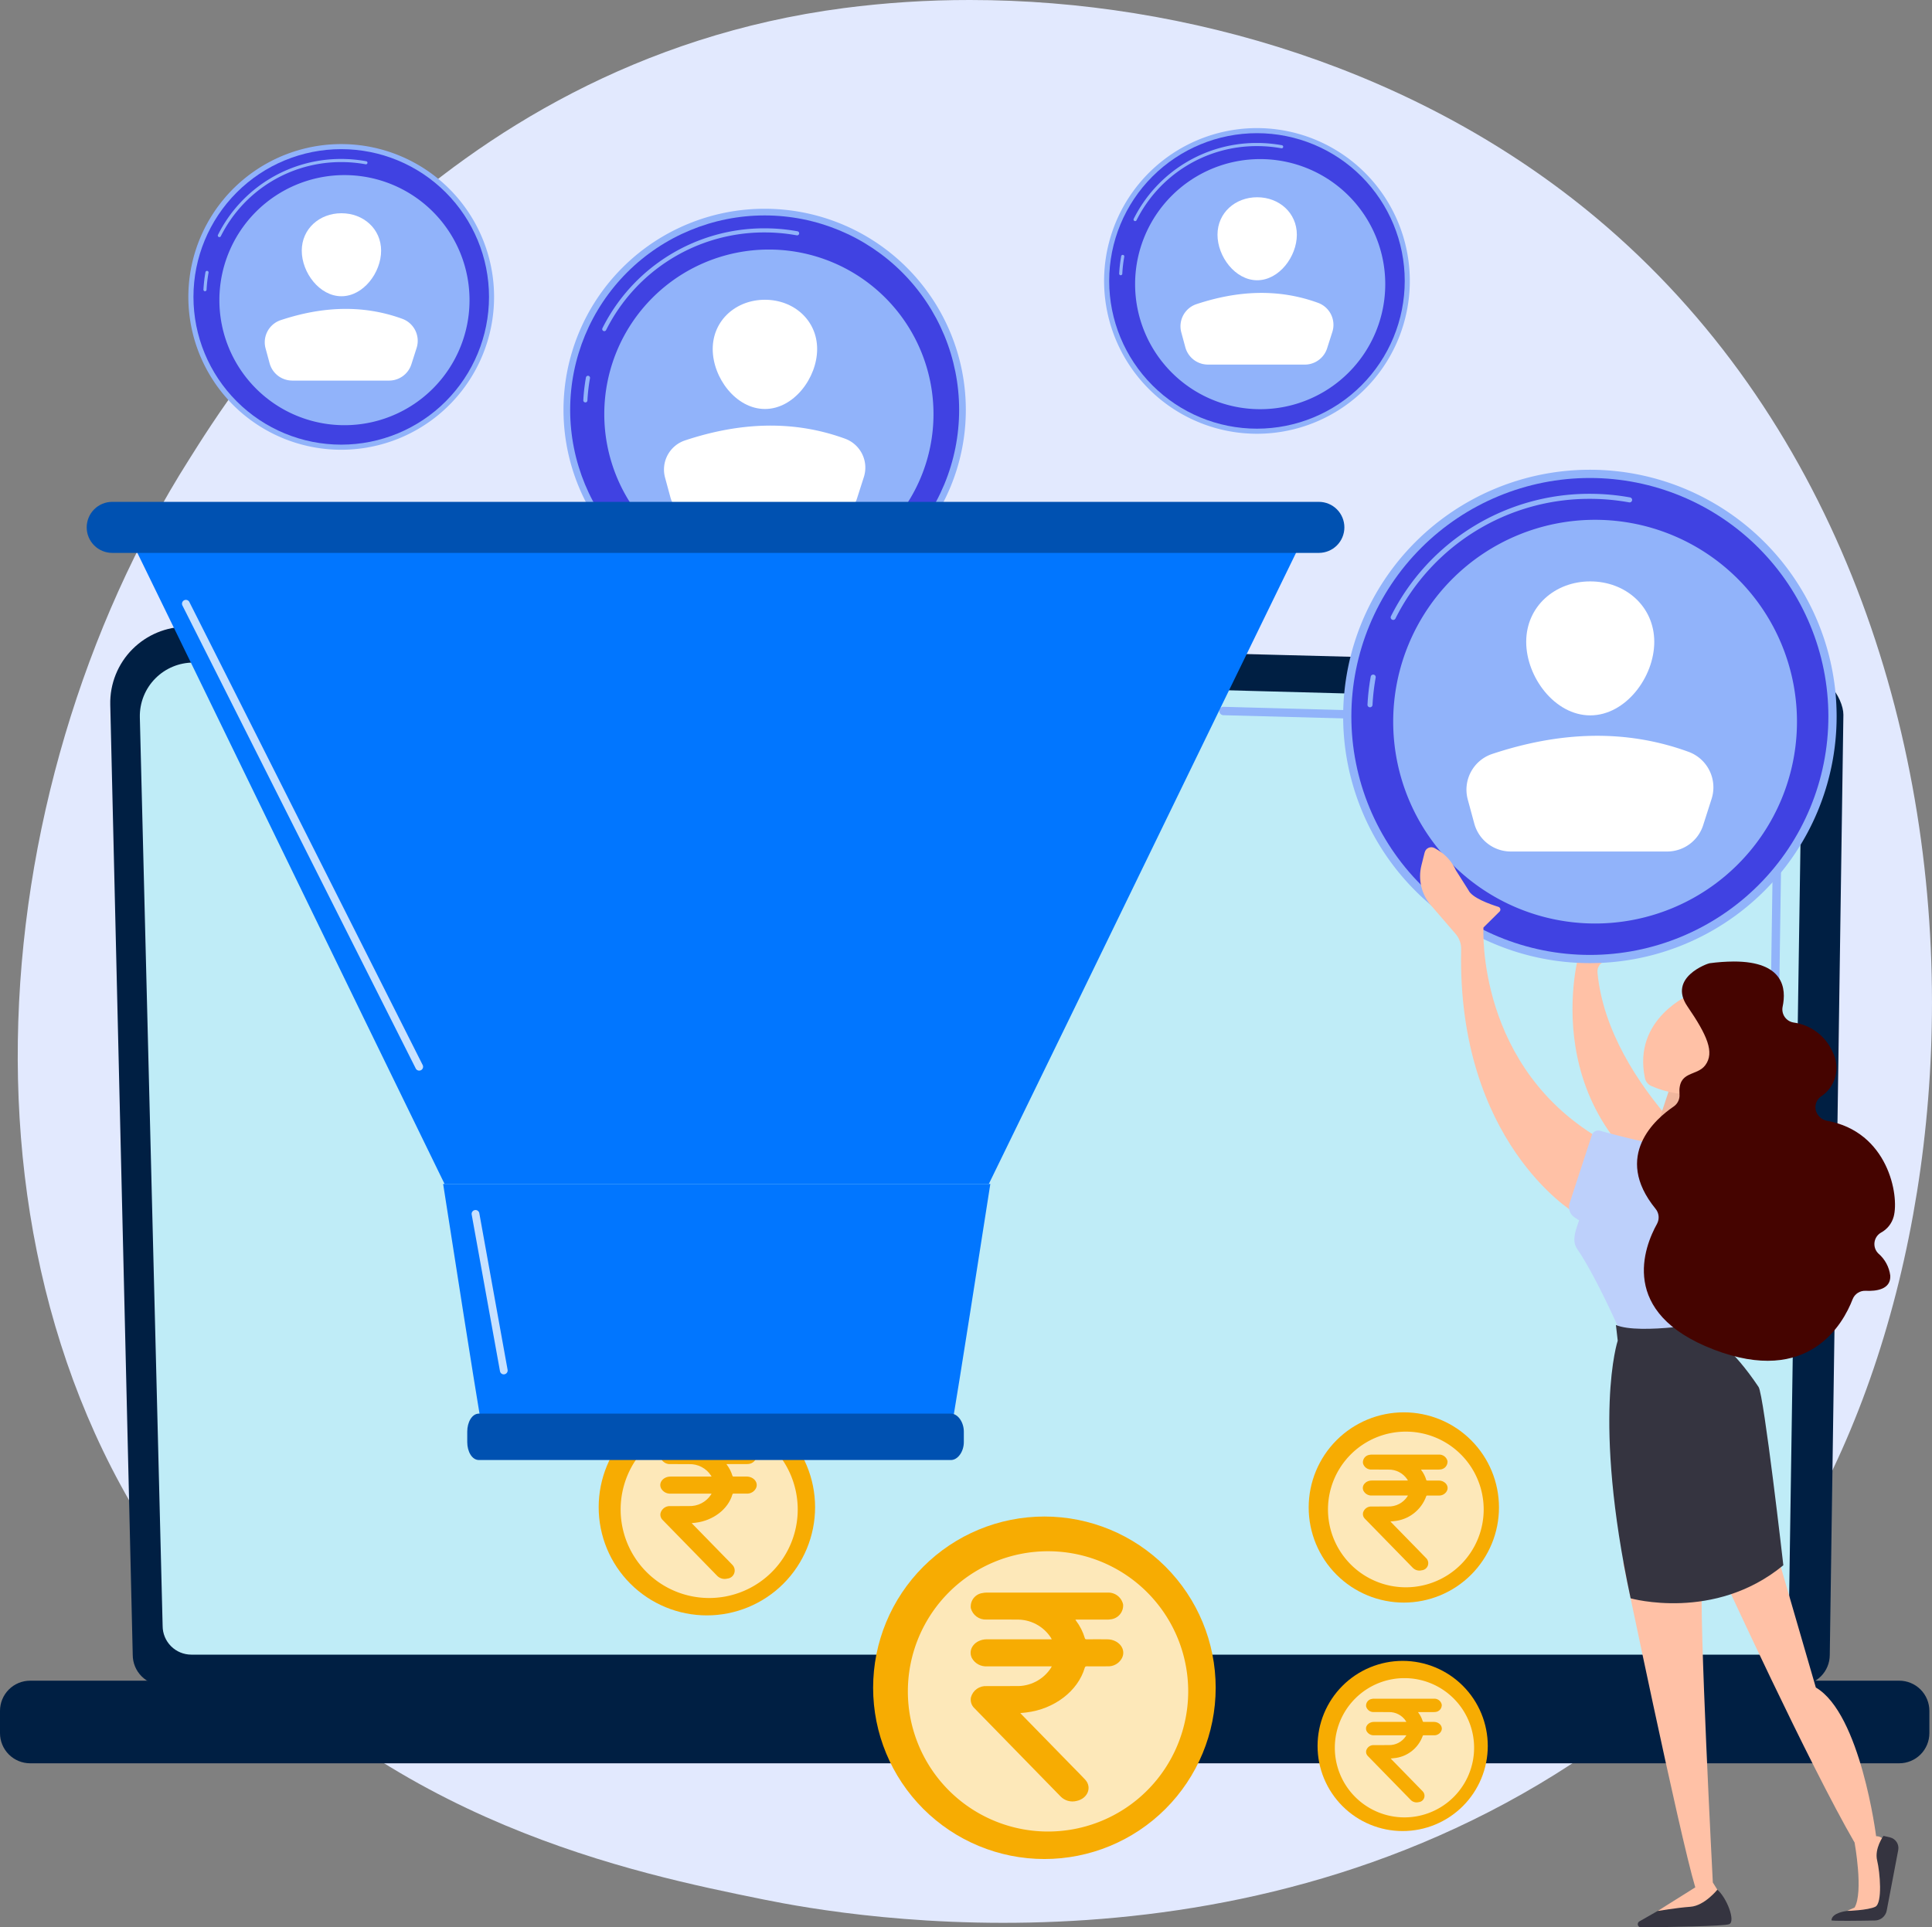 <svg id="Group_957" data-name="Group 957" xmlns="http://www.w3.org/2000/svg" xmlns:xlink="http://www.w3.org/1999/xlink" width="362.08" height="361.278" viewBox="0 0 362.08 361.278">
  <rect x="0" y="0" width="362.08" height="361.278" fill="#808080" stroke="none"/>
  <defs>
    <linearGradient id="linear-gradient" x1="-5.717" y1="1.725" x2="-5.713" y2="1.725" gradientUnits="objectBoundingBox">
      <stop offset="0" stop-color="#fff"/>
      <stop offset="1" stop-color="#ff928e"/>
    </linearGradient>
    <clipPath id="clip-path">
      <rect id="Rectangle_581" data-name="Rectangle 581" width="362.08" height="361.278" fill="none"/>
    </clipPath>
    <clipPath id="clip-path-2">
      <path id="Path_588" data-name="Path 588" d="M204.147,0A182.294,182.294,0,0,0,180.6,1.512C103.18,11.633,65.086,74.743,57.875,86.113c-39.425,62.163-47.34,156.332,3.488,216.1,33.6,39.508,80.064,48.946,104.1,53.829,16.28,3.307,92.879,16.846,157.615-29.6a129.707,129.707,0,0,0,19.844-16.708c26.332-27.721,41.558-73.639,41.585-121.712v-.231c-.028-53.772-19.077-110.218-62.876-146.913C288.577,13.184,245,.006,204.227,0Z" transform="translate(-25.753)" fill="none"/>
    </clipPath>
    <linearGradient id="linear-gradient-4" x1="0.167" y1="0.833" x2="0.167" y2="0.833" gradientUnits="objectBoundingBox">
      <stop offset="0" stop-color="#dae3fe"/>
      <stop offset="1" stop-color="#e9effd"/>
    </linearGradient>
    <clipPath id="clip-path-3">
      <path id="Path_589" data-name="Path 589" d="M164.36,914.606a14.278,14.278,0,0,0-4.2,10.45l4.212,178.134a5.686,5.686,0,0,0,5.672,5.666h306.7a5.686,5.686,0,0,0,5.672-5.666l2.552-176.253c0-3.117-3.672-9.2-10.4-8.743L174.83,910.438c-.123,0-.247,0-.371,0a14.305,14.305,0,0,0-10.1,4.173" transform="translate(-160.16 -910.433)" fill="#001f43"/>
    </clipPath>
    <clipPath id="clip-path-4">
      <path id="Path_590" data-name="Path 590" d="M206.048,965.455a10.035,10.035,0,0,0-2.95,7.351l4.272,170.317a5.381,5.381,0,0,0,5.366,5.366H506.748a5.381,5.381,0,0,0,5.366-5.366l2.408-160c-.284-9.629-8.725-13.089-13.842-12.885L213.4,962.527q-.135,0-.269,0a10.036,10.036,0,0,0-7.087,2.932" transform="translate(-203.095 -962.523)" fill="#bfecf7"/>
    </clipPath>
    <clipPath id="clip-path-6">
      <path id="Rectangle_531" data-name="Rectangle 531" d="M5.654,0H355.935a5.654,5.654,0,0,1,5.654,5.654V9.832a5.654,5.654,0,0,1-5.654,5.654H5.653A5.653,5.653,0,0,1,0,9.833V5.654A5.654,5.654,0,0,1,5.654,0Z" fill="#001f43"/>
    </clipPath>
    <clipPath id="clip-path-8">
      <path id="Path_594" data-name="Path 594" d="M828.163,349.414a36.449,36.449,0,1,0,36.449-36.449,36.449,36.449,0,0,0-36.449,36.449" transform="translate(-828.163 -312.965)" fill="none"/>
    </clipPath>
    <linearGradient id="linear-gradient-5" x1="-1.466" y1="4.402" x2="-1.464" y2="4.402" gradientUnits="objectBoundingBox">
      <stop offset="0" stop-color="#4f52ff"/>
      <stop offset="1" stop-color="#4042e2"/>
    </linearGradient>
    <clipPath id="clip-path-10">
      <path id="Path_601" data-name="Path 601" d="M1611.083,221.171a27.695,27.695,0,1,0,27.695-27.695,27.695,27.695,0,0,0-27.695,27.695" transform="translate(-1611.083 -193.476)" fill="none"/>
    </clipPath>
    <linearGradient id="linear-gradient-6" x1="-3.753" y1="6.072" x2="-3.751" y2="6.072" xlink:href="#linear-gradient-5"/>
    <clipPath id="clip-path-12">
      <path id="Path_608" data-name="Path 608" d="M280.991,244.4a27.695,27.695,0,1,0,27.695-27.695A27.695,27.695,0,0,0,280.991,244.4" transform="translate(-280.991 -216.708)" fill="none"/>
    </clipPath>
    <linearGradient id="linear-gradient-7" x1="-0.655" y1="6.018" x2="-0.652" y2="6.018" xlink:href="#linear-gradient-5"/>
    <clipPath id="clip-path-14">
      <path id="Path_614" data-name="Path 614" d="M2285.325,1292.5s-9.238,31.383,21.774,47.312l7.736-3.927s-24.045-17.79-26.114-39.552a2.038,2.038,0,0,1,1.409-2.147l6.906-3.744c1.122-.352,1.755-2.549,2.336-3.571l1.4-7.812Z" transform="translate(-2284.038 -1279.058)" fill="#ffc1a6"/>
    </clipPath>
    <clipPath id="clip-path-16">
      <path id="Path_616" data-name="Path 616" d="M1962.843,739.083a44.7,44.7,0,1,0,44.7-44.7,44.7,44.7,0,0,0-44.7,44.7" transform="translate(-1962.843 -694.379)" fill="none"/>
    </clipPath>
    <linearGradient id="linear-gradient-8" x1="-2.833" y1="3.039" x2="-2.831" y2="3.039" xlink:href="#linear-gradient-5"/>
    <clipPath id="clip-path-18">
      <path id="Path_622" data-name="Path 622" d="M2500.976,2241.139s16.316,35.56,24.876,50.289c0,0,1.7,9.268,0,12.182l-1.449.644,6.762-.2s.6-12.466.132-13.162a1.722,1.722,0,0,0-1.407-.651s-2.9-22.972-11.3-27.874l-8.138-28.03Z" transform="translate(-2500.976 -2234.336)" fill="#ffc1a6"/>
    </clipPath>
    <clipPath id="clip-path-19">
      <path id="Path_623" data-name="Path 623" d="M2668.719,2671.691c.544,2.232,1.028,8.013-.347,8.687s-5.329.791-5.329.791-2.8.278-2.887,1.746c-.01.163,5.28.088,8.154.036a2.286,2.286,0,0,0,2.192-1.8l2.17-11.4a2.05,2.05,0,0,0-1.557-2.382l-1.211-.277s-1.728,2.371-1.184,4.6" transform="translate(-2660.155 -2667.089)" fill="#353440"/>
    </clipPath>
    <clipPath id="clip-path-20">
      <path id="Path_624" data-name="Path 624" d="M2383.9,2748.49l-4.817,2.744a.6.6,0,0,0,.288,1.116h.014c4.809-.048,15.585-.2,16.543-.6,1.236-.514-.45-4.957-2.226-6.46Z" transform="translate(-2378.78 -2745.291)" fill="#353440"/>
    </clipPath>
    <clipPath id="clip-path-21">
      <path id="Path_625" data-name="Path 625" d="M2371.069,2330.443l-7.056,4.427s3.536-.6,6.158-.791,5.034-3.2,5.034-3.2l-.845-1.348s-2.644-50.728-2-56.488l-14.816-3.556s10.543,51.005,13.526,60.955" transform="translate(-2357.543 -2269.488)" fill="#ffc1a6"/>
    </clipPath>
    <clipPath id="clip-path-22">
      <path id="Path_626" data-name="Path 626" d="M2063.535,1231.761l-.612,2.446a8.343,8.343,0,0,0,1.775,7.473l4.648,5.393a4.287,4.287,0,0,1,1.025,2.9c-.778,36.024,21.063,49.234,21.063,49.234l5.816-13.264c-24.156-13.558-22.7-40.09-22.7-40.09l3.015-2.985a.533.533,0,0,0-.217-.889c-1.61-.5-4.977-1.7-5.621-3.144l-2.333-3.683a8.538,8.538,0,0,0-3.5-3.895l-.486-.282a1.267,1.267,0,0,0-1.867.789" transform="translate(-2062.674 -1230.8)" fill="#ffc1a6"/>
    </clipPath>
    <clipPath id="clip-path-24">
      <path id="Path_628" data-name="Path 628" d="M2338.749,1920.972l.337,2.926s-4.835,14.481,2.418,48.3c0,0,15.708,4.45,28.619-6.2,0,0-3.642-31.922-4.637-33.409-4.955-7.406-8.255-9.016-8.255-9.016l-.149-3.2s-13.809,2.5-18.333.593" transform="translate(-2337.507 -1920.379)" fill="#353440"/>
    </clipPath>
    <clipPath id="clip-path-25">
      <path id="Path_629" data-name="Path 629" d="M2399.04,1587.219c2.653,3.5,10.807,1.856,10.807,1.856l-2.032-12.35-5.2-.472s-3.632,10.886-3.572,10.966" transform="translate(-2399.039 -1576.253)" fill="#f0b69d"/>
    </clipPath>
    <clipPath id="clip-path-26">
      <path id="Path_630" data-name="Path 630" d="M2395.776,1439.607c-.347.216-11.117,4.667-8.8,15.849a2.1,2.1,0,0,0,1.194,1.5,18.245,18.245,0,0,0,9.053,1.5c5.642-.573,9.34-10.419,9.182-13.284-.13-2.37-4.966-6.089-8.579-6.09a3.818,3.818,0,0,0-2.047.531" transform="translate(-2386.647 -1439.076)" fill="#ffc1a6"/>
    </clipPath>
    <clipPath id="clip-path-27">
      <path id="Path_631" data-name="Path 631" d="M2391.354,1397.166c-.357.047-7.853,2.657-4.136,8.089s5.111,8.628,3.354,11.013c-1.6,2.173-5.15.934-4.841,5.455a2.536,2.536,0,0,1-1.08,2.292c-3.344,2.263-11.5,9.229-3.419,19.164a2.53,2.53,0,0,1,.285,2.831c-2.367,4.246-7.339,16.683,10.662,23.582,17.787,6.818,24.209-4.81,26-9.457a2.481,2.481,0,0,1,2.454-1.57c1.954.092,4.725-.233,4.6-2.845a6.528,6.528,0,0,0-2.237-4.148,2.478,2.478,0,0,1,.476-3.9,4.853,4.853,0,0,0,2.4-3.015c1.078-3.994-1.074-15.938-12.522-17.962a2.7,2.7,0,0,1-2.094-2.024c0-.014,0-.028-.006-.043a2.475,2.475,0,0,1,.919-2.434,6.425,6.425,0,0,0,2.269-8.37,9.382,9.382,0,0,0-7.334-5.548,2.494,2.494,0,0,1-2.044-2.98c.711-3.346.255-8.455-9.147-8.455a35.271,35.271,0,0,0-4.558.327" transform="translate(-2377.77 -1396.839)" fill="#450400"/>
    </clipPath>
    <clipPath id="clip-path-28">
      <path id="Path_632" data-name="Path 632" d="M1182.944,2196.154a32.1,32.1,0,1,0,32.1-32.1,32.1,32.1,0,0,0-32.1,32.1" transform="translate(-1182.944 -2164.049)" fill="none"/>
    </clipPath>
    <clipPath id="clip-path-29">
      <path id="Path_633" data-name="Path 633" d="M1191.218,2203.36a31.037,31.037,0,1,0,31.037-31.037,31.037,31.037,0,0,0-31.037,31.037" transform="translate(-1191.218 -2172.323)" fill="none"/>
    </clipPath>
    <linearGradient id="linear-gradient-9" x1="-1.647" y1="1.081" x2="-1.646" y2="1.081" gradientUnits="objectBoundingBox">
      <stop offset="0" stop-color="#f7ac02"/>
      <stop offset="1" stop-color="#f7ac02"/>
    </linearGradient>
    <clipPath id="clip-path-31">
      <rect id="Rectangle_555" data-name="Rectangle 555" width="52.539" height="52.539" fill="none"/>
    </clipPath>
    <clipPath id="clip-path-32">
      <path id="Path_635" data-name="Path 635" d="M1327.549,2274.56a3.71,3.71,0,0,0-.821.09,2.55,2.55,0,0,0-2.15,2.819,2.86,2.86,0,0,0,2.922,2.143c.7,0,1.395,0,2.092,0,1.166-.005,2.332-.01,3.5.012a7.445,7.445,0,0,1,6.5,3.4c.052.08.089.167.154.291h-3.634c-2.841,0-5.683-.007-8.525,0-2.185.007-3.633,1.813-2.819,3.5a3.035,3.035,0,0,0,2.884,1.568h12.1c-.072.137-.112.233-.17.321a7.482,7.482,0,0,1-6.552,3.373c-1.123.015-2.247.014-3.37.012-.7,0-1.4,0-2.1,0a2.856,2.856,0,0,0-2.952,2.079,2.2,2.2,0,0,0,.665,2.084q3.673,3.759,7.343,7.521,4.39,4.5,8.785,9a3.108,3.108,0,0,0,3.026.836c2.067-.449,2.908-2.563,1.584-3.988-.766-.824-1.572-1.622-2.362-2.431l-9.514-9.744c-.089-.091-.174-.184-.281-.3.4-.041.748-.073,1.094-.113,5.258-.616,9.708-4.01,10.988-8.391.06-.205.156-.262.391-.261,1.266.009,2.533.015,3.8,0a2.91,2.91,0,0,0,2.788-1.563c.831-1.656-.6-3.469-2.744-3.5-1.3-.016-2.594-.007-3.891,0-.2,0-.284-.051-.333-.22a10.312,10.312,0,0,0-1.649-3.269c-.041-.055-.069-.117-.122-.208h.374q2.749,0,5.5,0a4.054,4.054,0,0,0,.645-.036,2.619,2.619,0,0,0,2.428-2.8,2.838,2.838,0,0,0-2.991-2.22h-8.758q-6.91,0-13.82,0" transform="translate(-1324.538 -2274.556)" fill="url(#linear-gradient)"/>
    </clipPath>
    <clipPath id="clip-path-33">
      <path id="Path_632-2" data-name="Path 632" d="M1182.944,2181.88a17.831,17.831,0,1,0,17.831-17.831,17.831,17.831,0,0,0-17.831,17.831" transform="translate(-1182.944 -2164.049)" fill="none"/>
    </clipPath>
    <clipPath id="clip-path-34">
      <path id="Path_633-2" data-name="Path 633" d="M1191.218,2189.561a17.238,17.238,0,1,0,17.238-17.238,17.238,17.238,0,0,0-17.238,17.238" transform="translate(-1191.218 -2172.323)" fill="none"/>
    </clipPath>
    <clipPath id="clip-path-35">
      <rect id="Rectangle_556-2" data-name="Rectangle 556" width="201.097" height="200.652" fill="none"/>
    </clipPath>
    <clipPath id="clip-path-36">
      <rect id="Rectangle_555-2" data-name="Rectangle 555" width="29.18" height="29.18" fill="none"/>
    </clipPath>
    <clipPath id="clip-path-37">
      <path id="Path_635-2" data-name="Path 635" d="M1326.21,2274.558a2.051,2.051,0,0,0-.456.05,1.416,1.416,0,0,0-1.194,1.566,1.589,1.589,0,0,0,1.623,1.19c.387,0,.775,0,1.162,0,.648,0,1.3-.006,1.943.007a4.135,4.135,0,0,1,3.611,1.886c.029.044.05.093.085.162h-2.018c-1.578,0-3.156,0-4.734,0-1.214,0-2.018,1.007-1.566,1.941a1.685,1.685,0,0,0,1.6.871h6.719c-.04.076-.062.129-.094.178a4.156,4.156,0,0,1-3.639,1.873c-.624.009-1.248.008-1.872.007-.388,0-.776,0-1.165,0a1.586,1.586,0,0,0-1.639,1.155,1.221,1.221,0,0,0,.369,1.158l4.078,4.177q2.438,2.5,4.879,5a1.726,1.726,0,0,0,1.681.464,1.335,1.335,0,0,0,.88-2.215c-.426-.458-.873-.9-1.312-1.35l-5.284-5.412c-.049-.051-.1-.1-.156-.166.223-.023.416-.04.608-.063a7.1,7.1,0,0,0,6.1-4.66c.033-.114.087-.146.217-.145.7,0,1.407.009,2.11,0a1.617,1.617,0,0,0,1.548-.868c.461-.92-.334-1.927-1.524-1.942-.72-.009-1.441,0-2.161,0-.111,0-.158-.028-.185-.123a5.731,5.731,0,0,0-.916-1.815,1.3,1.3,0,0,1-.068-.115h.208q1.527,0,3.054,0a2.245,2.245,0,0,0,.358-.02,1.455,1.455,0,0,0,1.349-1.555,1.576,1.576,0,0,0-1.661-1.233h-4.864l-7.676,0" transform="translate(-1324.538 -2274.556)" fill="url(#linear-gradient)"/>
    </clipPath>
    <clipPath id="clip-path-38">
      <path id="Path_632-3" data-name="Path 632" d="M1182.944,2180a15.95,15.95,0,1,0,15.95-15.95,15.95,15.95,0,0,0-15.95,15.95" transform="translate(-1182.944 -2164.049)" fill="none"/>
    </clipPath>
    <clipPath id="clip-path-39">
      <path id="Path_633-3" data-name="Path 633" d="M1191.218,2187.743a15.42,15.42,0,1,0,15.42-15.42,15.42,15.42,0,0,0-15.42,15.42" transform="translate(-1191.218 -2172.323)" fill="none"/>
    </clipPath>
    <clipPath id="clip-path-40">
      <rect id="Rectangle_556-3" data-name="Rectangle 556" width="179.884" height="179.486" fill="none"/>
    </clipPath>
    <clipPath id="clip-path-41">
      <rect id="Rectangle_555-3" data-name="Rectangle 555" width="26.102" height="26.102" fill="none"/>
    </clipPath>
    <clipPath id="clip-path-42">
      <path id="Path_635-3" data-name="Path 635" d="M1326.034,2274.558a1.825,1.825,0,0,0-.408.045,1.267,1.267,0,0,0-1.068,1.4,1.421,1.421,0,0,0,1.452,1.064c.347,0,.693,0,1.039,0,.579,0,1.159-.005,1.738.006a3.7,3.7,0,0,1,3.23,1.687c.026.04.044.083.076.145h-1.805c-1.412,0-2.823,0-4.235,0-1.086,0-1.8.9-1.4,1.737a1.507,1.507,0,0,0,1.433.779h6.01c-.036.068-.056.115-.084.159a3.718,3.718,0,0,1-3.255,1.676c-.558.008-1.116.007-1.674.006-.347,0-.694,0-1.042,0a1.419,1.419,0,0,0-1.466,1.033,1.092,1.092,0,0,0,.33,1.036l3.648,3.737q2.181,2.235,4.364,4.469a1.544,1.544,0,0,0,1.5.415,1.194,1.194,0,0,0,.787-1.981c-.381-.409-.781-.805-1.173-1.208l-4.727-4.841c-.044-.045-.086-.091-.14-.148.2-.021.372-.036.543-.056a6.347,6.347,0,0,0,5.459-4.169c.03-.1.078-.131.194-.13.629,0,1.258.008,1.887,0a1.446,1.446,0,0,0,1.385-.776c.413-.823-.3-1.724-1.363-1.737-.644-.008-1.289,0-1.933,0-.1,0-.141-.025-.166-.11a5.125,5.125,0,0,0-.819-1.624,1.168,1.168,0,0,1-.06-.1h.186q1.366,0,2.732,0a2,2,0,0,0,.321-.018,1.3,1.3,0,0,0,1.206-1.391,1.41,1.41,0,0,0-1.486-1.1H1332.9l-6.866,0" transform="translate(-1324.538 -2274.556)" fill="url(#linear-gradient)"/>
    </clipPath>
    <clipPath id="clip-path-43">
      <path id="Path_636" data-name="Path 636" d="M869.6,2052.723a20.279,20.279,0,1,0,20.279-20.279,20.28,20.28,0,0,0-20.279,20.279" transform="translate(-869.604 -2032.444)" fill="none"/>
    </clipPath>
    <clipPath id="clip-path-44">
      <path id="Path_637" data-name="Path 637" d="M874.83,2057.275a19.605,19.605,0,1,0,19.605-19.605,19.605,19.605,0,0,0-19.605,19.605" transform="translate(-874.83 -2037.67)" fill="none"/>
    </clipPath>
    <clipPath id="clip-path-46">
      <rect id="Rectangle_560" data-name="Rectangle 560" width="33.187" height="33.187" fill="none"/>
    </clipPath>
    <clipPath id="clip-path-47">
      <path id="Path_639" data-name="Path 639" d="M960.945,2102.25a2.335,2.335,0,0,0-.519.057,1.611,1.611,0,0,0-1.358,1.78,1.807,1.807,0,0,0,1.846,1.354c.44,0,.88,0,1.319,0,.737,0,1.475-.006,2.212.008a4.7,4.7,0,0,1,4.107,2.145c.033.051.056.105.1.183h-3.943q-1.868,0-3.737,0c-1.38,0-2.3,1.145-1.781,2.208a1.916,1.916,0,0,0,1.822.99h7.641c-.046.087-.071.147-.107.2a4.726,4.726,0,0,1-4.138,2.13c-.708.01-1.416.009-2.124.007-.443,0-.886,0-1.329,0a1.8,1.8,0,0,0-1.864,1.313,1.389,1.389,0,0,0,.42,1.317q2.32,2.375,4.638,4.75,2.773,2.843,5.549,5.682a1.963,1.963,0,0,0,1.911.528,1.518,1.518,0,0,0,1-2.519c-.484-.521-.993-1.025-1.492-1.535l-6.01-6.155c-.056-.057-.11-.116-.178-.188.253-.026.473-.046.691-.071,3.322-.389,6.132-2.533,6.941-5.3.038-.129.1-.166.247-.165.8.005,1.6.01,2.4,0a1.839,1.839,0,0,0,1.761-.987c.525-1.046-.38-2.191-1.733-2.208-.819-.01-1.639,0-2.458,0-.126,0-.18-.032-.211-.139a6.513,6.513,0,0,0-1.042-2.064,1.517,1.517,0,0,1-.077-.131h.236q1.736,0,3.473,0a2.6,2.6,0,0,0,.408-.022,1.655,1.655,0,0,0,1.534-1.768,1.793,1.793,0,0,0-1.889-1.4h-5.576l-8.685,0" transform="translate(-959.043 -2102.247)" fill="none"/>
    </clipPath>
    <clipPath id="clip-path-49">
      <path id="Path_648" data-name="Path 648" d="M181.485,766.158c19.968,40.879,39.936,82.192,59.9,123.071h102c19.968-40.879,39.936-82.192,59.9-123.071Z" transform="translate(-181.485 -766.158)" fill="#0176ff"/>
    </clipPath>
    <clipPath id="clip-path-50">
      <path id="Rectangle_575" data-name="Rectangle 575" d="M4.784,0H230.922a4.783,4.783,0,0,1,4.783,4.783v0a4.783,4.783,0,0,1-4.783,4.783H4.784A4.784,4.784,0,0,1,0,4.784v0A4.784,4.784,0,0,1,4.784,0Z" fill="#0051b1"/>
    </clipPath>
    <clipPath id="clip-path-51">
      <path id="Path_649" data-name="Path 649" d="M643.65,1719.993c2.532,16.09,5.064,32.616,7.6,47.837H738.6c2.532-15.221,5.064-31.746,7.6-47.837Z" transform="translate(-643.65 -1719.993)" fill="#0176ff"/>
    </clipPath>
    <clipPath id="clip-path-52">
      <path id="Path_650" data-name="Path 650" d="M680.855,2053.667c-1.287,0-2.178,1.6-2.178,3.372v1.971c0,1.77.891,3.354,2.178,3.354h88.479c1.287,0,2.408-1.584,2.408-3.354v-1.971c0-1.77-1.121-3.372-2.408-3.372Z" transform="translate(-678.677 -2053.667)" fill="#0051b1"/>
    </clipPath>
    <clipPath id="clip-path-54">
      <rect id="Rectangle_578" data-name="Rectangle 578" width="45.178" height="88.237" fill="none"/>
    </clipPath>
    <clipPath id="clip-path-55">
      <rect id="Rectangle_579" data-name="Rectangle 579" width="6.749" height="30.8" fill="none"/>
    </clipPath>
  </defs>
  <g id="Group_956" data-name="Group 956" clip-path="url(#clip-path)">
    <g id="Group_845" data-name="Group 845" transform="translate(3.323)">
      <g id="Group_844" data-name="Group 844" clip-path="url(#clip-path-2)">
        <rect id="Rectangle_526" data-name="Rectangle 526" width="525.148" height="524.984" transform="translate(-197.372 146.669) rotate(-38.841)" fill="url(#linear-gradient-4)"/>
      </g>
    </g>
    <g id="Group_847" data-name="Group 847" transform="translate(20.665 117.471)">
      <g id="Group_846" data-name="Group 846" clip-path="url(#clip-path-3)">
        <rect id="Rectangle_527" data-name="Rectangle 527" width="370.976" height="290.983" transform="matrix(0.949, -0.316, 0.316, 0.949, -59.615, 19.842)" fill="#001f43"/>
      </g>
    </g>
    <g id="Group_849" data-name="Group 849" transform="translate(26.205 124.192)">
      <g id="Group_848" data-name="Group 848" clip-path="url(#clip-path-4)">
        <rect id="Rectangle_528" data-name="Rectangle 528" width="362.772" height="320.61" transform="translate(-82.558 50.079) rotate(-31.261)" fill="#bfecf7"/>
      </g>
    </g>
    <g id="Group_851" data-name="Group 851">
      <g id="Group_850" data-name="Group 850" clip-path="url(#clip-path)">
        <path id="Path_591" data-name="Path 591" d="M2568.145,1674.888h-.012a.786.786,0,0,1-.775-.8l.19-12.976a.786.786,0,0,1,.786-.775h.012a.786.786,0,0,1,.775.8l-.191,12.976a.786.786,0,0,1-.785.775" transform="translate(-2236.098 -1446.109)" fill="#fff"/>
        <path id="Path_592" data-name="Path 592" d="M1875.072,1091.335h-.012a.786.786,0,0,1-.774-.8l.729-49.7a9.334,9.334,0,0,0-2.664-6.99c-3.274-3.136-8.471-2.976-8.691-2.966l-91.82-2.462a.786.786,0,0,1-.765-.807.753.753,0,0,1,.807-.764l91.765,2.462c.571-.034,6.1-.13,9.79,3.4a10.855,10.855,0,0,1,3.148,8.133l-.73,49.714a.786.786,0,0,1-.786.775" transform="translate(-1542.558 -894.354)" fill="#91b3fa"/>
      </g>
    </g>
    <g id="Group_853" data-name="Group 853" transform="translate(0 315.039)">
      <g id="Group_852" data-name="Group 852" clip-path="url(#clip-path-6)">
        <rect id="Rectangle_530" data-name="Rectangle 530" width="361.891" height="35.519" transform="translate(-0.858 0.048) rotate(-3.18)" fill="#001f43"/>
      </g>
    </g>
    <g id="Group_855" data-name="Group 855">
      <g id="Group_854" data-name="Group 854" clip-path="url(#clip-path)">
        <path id="Path_593" data-name="Path 593" d="M893.851,340.952a37.7,37.7,0,1,1-37.7-37.7,37.7,37.7,0,0,1,37.7,37.7" transform="translate(-712.844 -264.121)" fill="#91b3fa"/>
      </g>
    </g>
    <g id="Group_857" data-name="Group 857" transform="translate(106.856 40.381)">
      <g id="Group_856" data-name="Group 856" clip-path="url(#clip-path-8)">
        <rect id="Rectangle_533" data-name="Rectangle 533" width="72.898" height="72.898" transform="translate(0 0)" fill="url(#linear-gradient-5)"/>
      </g>
    </g>
    <g id="Group_859" data-name="Group 859">
      <g id="Group_858" data-name="Group 858" clip-path="url(#clip-path)">
        <path id="Path_595" data-name="Path 595" d="M847.644,550.872h-.021a.385.385,0,0,1-.365-.4,34.2,34.2,0,0,1,.495-4.275.385.385,0,1,1,.758.137,33.517,33.517,0,0,0-.484,4.178.385.385,0,0,1-.384.365" transform="translate(-737.938 -475.443)" fill="#91b3fa"/>
        <path id="Path_596" data-name="Path 596" d="M875.115,350.975a.385.385,0,0,1-.343-.558,33.889,33.889,0,0,1,30.4-18.717,34.3,34.3,0,0,1,6.139.553.385.385,0,1,1-.138.757,33.571,33.571,0,0,0-6-.54,33.124,33.124,0,0,0-29.712,18.294.385.385,0,0,1-.344.212" transform="translate(-761.866 -288.901)" fill="#91b3fa"/>
        <path id="Path_597" data-name="Path 597" d="M939.413,393.367a30.849,30.849,0,1,1-30.849-30.849,30.849,30.849,0,0,1,30.849,30.849" transform="translate(-764.465 -315.742)" fill="#91b3fa"/>
        <path id="Path_598" data-name="Path 598" d="M1054.789,444.718c0,5.4-4.381,11.238-9.785,11.238s-9.785-5.834-9.785-11.238,4.381-9.238,9.785-9.238,9.785,3.834,9.785,9.238" transform="translate(-901.647 -379.291)" fill="#fff"/>
        <path id="Path_599" data-name="Path 599" d="M971.219,636.042h23.886a5.782,5.782,0,0,0,5.507-4.02L1001.9,628a5.776,5.776,0,0,0-3.49-7.187c-9.721-3.554-19.773-3.1-30.07.328a5.757,5.757,0,0,0-3.689,6.979l.99,3.648a5.782,5.782,0,0,0,5.58,4.268" transform="translate(-840.005 -538.571)" fill="#fff"/>
        <path id="Path_600" data-name="Path 600" d="M1660.994,214.742a28.648,28.648,0,1,1-28.647-28.648,28.647,28.647,0,0,1,28.647,28.648" transform="translate(-1396.777 -162.083)" fill="#91b3fa"/>
      </g>
    </g>
    <g id="Group_861" data-name="Group 861" transform="translate(207.874 24.964)">
      <g id="Group_860" data-name="Group 860" clip-path="url(#clip-path-10)">
        <rect id="Rectangle_535" data-name="Rectangle 535" width="55.39" height="55.39" transform="translate(0 0)" fill="url(#linear-gradient-6)"/>
      </g>
    </g>
    <g id="Group_863" data-name="Group 863">
      <g id="Group_862" data-name="Group 862" clip-path="url(#clip-path)">
        <path id="Path_602" data-name="Path 602" d="M1625.885,374.245h-.016a.293.293,0,0,1-.277-.307,26.012,26.012,0,0,1,.376-3.248.293.293,0,1,1,.576.1,25.419,25.419,0,0,0-.367,3.174.293.293,0,0,1-.292.277" transform="translate(-1415.845 -322.651)" fill="#91b3fa"/>
        <path id="Path_603" data-name="Path 603" d="M1646.758,222.357a.293.293,0,0,1-.261-.424,25.75,25.75,0,0,1,23.1-14.222,26.058,26.058,0,0,1,4.664.42.292.292,0,1,1-.1.575,25.508,25.508,0,0,0-4.559-.41,25.168,25.168,0,0,0-22.576,13.9.293.293,0,0,1-.261.161" transform="translate(-1434.026 -180.911)" fill="#91b3fa"/>
        <path id="Path_604" data-name="Path 604" d="M1695.614,254.566a23.44,23.44,0,1,1-23.44-23.44,23.44,23.44,0,0,1,23.44,23.44" transform="translate(-1436.001 -201.304)" fill="#91b3fa"/>
        <path id="Path_605" data-name="Path 605" d="M1783.281,293.586c0,4.106-3.329,8.539-7.435,8.539s-7.435-4.433-7.435-8.539,3.329-7.019,7.435-7.019,7.435,2.913,7.435,7.019" transform="translate(-1540.237 -249.592)" fill="#fff"/>
        <path id="Path_606" data-name="Path 606" d="M1719.781,438.96h18.15a4.393,4.393,0,0,0,4.184-3.055l.977-3.052a4.389,4.389,0,0,0-2.651-5.461c-7.386-2.7-15.024-2.354-22.848.249a4.374,4.374,0,0,0-2.8,5.3l.752,2.772a4.393,4.393,0,0,0,4.24,3.243" transform="translate(-1493.399 -370.617)" fill="#fff"/>
        <path id="Path_607" data-name="Path 607" d="M330.9,237.973a28.648,28.648,0,1,1-28.647-28.648A28.647,28.647,0,0,1,330.9,237.973" transform="translate(-238.304 -182.316)" fill="#91b3fa"/>
      </g>
    </g>
    <g id="Group_865" data-name="Group 865" transform="translate(36.256 27.961)">
      <g id="Group_864" data-name="Group 864" clip-path="url(#clip-path-12)">
        <rect id="Rectangle_537" data-name="Rectangle 537" width="55.39" height="55.39" transform="translate(0 0)" fill="url(#linear-gradient-7)"/>
      </g>
    </g>
    <g id="Group_867" data-name="Group 867">
      <g id="Group_866" data-name="Group 866" clip-path="url(#clip-path)">
        <path id="Path_609" data-name="Path 609" d="M295.793,397.476h-.016a.293.293,0,0,1-.277-.307,26.018,26.018,0,0,1,.376-3.248.293.293,0,1,1,.576.1,25.454,25.454,0,0,0-.367,3.174.293.293,0,0,1-.292.277" transform="translate(-257.372 -342.884)" fill="#91b3fa"/>
        <path id="Path_610" data-name="Path 610" d="M316.666,245.589a.293.293,0,0,1-.261-.424,25.75,25.75,0,0,1,23.1-14.222,26.057,26.057,0,0,1,4.665.42.292.292,0,1,1-.1.575,25.51,25.51,0,0,0-4.56-.41,25.168,25.168,0,0,0-22.576,13.9.293.293,0,0,1-.261.161" transform="translate(-275.553 -201.145)" fill="#91b3fa"/>
        <path id="Path_611" data-name="Path 611" d="M365.522,277.8a23.44,23.44,0,1,1-23.44-23.44,23.44,23.44,0,0,1,23.44,23.44" transform="translate(-277.527 -221.539)" fill="#91b3fa"/>
        <path id="Path_612" data-name="Path 612" d="M453.189,316.817c0,4.106-3.329,8.539-7.435,8.539s-7.435-4.433-7.435-8.539,3.329-7.019,7.435-7.019,7.435,2.913,7.435,7.019" transform="translate(-381.764 -269.826)" fill="#fff"/>
        <path id="Path_613" data-name="Path 613" d="M389.689,462.192h18.15a4.393,4.393,0,0,0,4.184-3.055l.977-3.052a4.389,4.389,0,0,0-2.651-5.461c-7.386-2.7-15.024-2.354-22.848.249a4.374,4.374,0,0,0-2.8,5.3l.752,2.772a4.393,4.393,0,0,0,4.24,3.243" transform="translate(-334.925 -390.852)" fill="#fff"/>
      </g>
    </g>
    <g id="Group_869" data-name="Group 869" transform="translate(294.704 165.034)">
      <g id="Group_868" data-name="Group 868" clip-path="url(#clip-path-14)">
        <rect id="Rectangle_539" data-name="Rectangle 539" width="42.409" height="63.019" transform="translate(-11.678 0.23) rotate(-3.524)" fill="#ffc1a6"/>
      </g>
    </g>
    <g id="Group_871" data-name="Group 871">
      <g id="Group_870" data-name="Group 870" clip-path="url(#clip-path)">
        <path id="Path_615" data-name="Path 615" d="M2043.409,728.7a46.241,46.241,0,1,1-46.241-46.241,46.241,46.241,0,0,1,46.241,46.241" transform="translate(-1699.203 -594.406)" fill="#91b3fa"/>
      </g>
    </g>
    <g id="Group_873" data-name="Group 873" transform="translate(253.261 89.594)">
      <g id="Group_872" data-name="Group 872" clip-path="url(#clip-path-16)">
        <rect id="Rectangle_541" data-name="Rectangle 541" width="89.407" height="89.407" transform="translate(0 0)" fill="url(#linear-gradient-8)"/>
      </g>
    </g>
    <g id="Group_875" data-name="Group 875">
      <g id="Group_874" data-name="Group 874" clip-path="url(#clip-path)">
        <path id="Path_617" data-name="Path 617" d="M1986.737,986.165h-.025a.472.472,0,0,1-.447-.5,41.975,41.975,0,0,1,.606-5.242.472.472,0,1,1,.93.168,41.119,41.119,0,0,0-.593,5.124.472.472,0,0,1-.471.448" transform="translate(-1729.981 -853.585)" fill="#91b3fa"/>
        <path id="Path_618" data-name="Path 618" d="M2020.428,741a.472.472,0,0,1-.421-.685,41.564,41.564,0,0,1,37.283-22.956,42.063,42.063,0,0,1,7.529.678.472.472,0,1,1-.169.929,41.173,41.173,0,0,0-7.36-.662,40.625,40.625,0,0,0-36.44,22.437.472.472,0,0,1-.422.26" transform="translate(-1759.326 -624.797)" fill="#91b3fa"/>
        <path id="Path_619" data-name="Path 619" d="M2099.288,792.988a37.836,37.836,0,1,1-37.836-37.836,37.836,37.836,0,0,1,37.836,37.836" transform="translate(-1762.514 -657.716)" fill="#91b3fa"/>
        <path id="Path_620" data-name="Path 620" d="M2240.794,855.97c0,6.628-5.373,13.783-12,13.783s-12-7.155-12-13.783,5.373-11.33,12-11.33,12,4.7,12,11.33" transform="translate(-1930.764 -735.658)" fill="#fff"/>
        <path id="Path_621" data-name="Path 621" d="M2138.3,1090.623h29.3a7.091,7.091,0,0,0,6.754-4.93l1.577-4.927a7.084,7.084,0,0,0-4.28-8.814c-11.922-4.359-24.25-3.8-36.879.4a7.061,7.061,0,0,0-4.525,8.56l1.214,4.475a7.091,7.091,0,0,0,6.844,5.235" transform="translate(-1855.161 -931.01)" fill="#fff"/>
      </g>
    </g>
    <g id="Group_877" data-name="Group 877" transform="translate(322.695 288.291)">
      <g id="Group_876" data-name="Group 876" clip-path="url(#clip-path-18)">
        <rect id="Rectangle_543" data-name="Rectangle 543" width="30.789" height="69.918" fill="#ffc1a6"/>
      </g>
    </g>
    <g id="Group_879" data-name="Group 879" transform="translate(343.234 344.128)">
      <g id="Group_878" data-name="Group 878" clip-path="url(#clip-path-19)">
        <rect id="Rectangle_544" data-name="Rectangle 544" width="17.74" height="15.016" transform="translate(-2.413 15.62) rotate(-81.254)" fill="#353440"/>
      </g>
    </g>
    <g id="Group_881" data-name="Group 881" transform="translate(306.928 354.219)">
      <g id="Group_880" data-name="Group 880" clip-path="url(#clip-path-20)">
        <rect id="Rectangle_545" data-name="Rectangle 545" width="9.807" height="19.469" transform="matrix(0.152, -0.988, 0.988, 0.152, -1.289, 6.896)" fill="#353440"/>
      </g>
    </g>
    <g id="Group_883" data-name="Group 883" transform="translate(304.188 292.827)">
      <g id="Group_882" data-name="Group 882" clip-path="url(#clip-path-21)">
        <rect id="Rectangle_546" data-name="Rectangle 546" width="17.662" height="65.382" fill="#ffc1a6"/>
      </g>
    </g>
    <g id="Group_885" data-name="Group 885" transform="translate(266.142 158.807)">
      <g id="Group_884" data-name="Group 884" clip-path="url(#clip-path-22)">
        <rect id="Rectangle_547" data-name="Rectangle 547" width="34.984" height="68.404" transform="translate(-0.409 0)" fill="#ffc1a6"/>
      </g>
    </g>
    <g id="Group_887" data-name="Group 887">
      <g id="Group_886" data-name="Group 886" clip-path="url(#clip-path)">
        <path id="Path_627" data-name="Path 627" d="M2284.787,1642.428c4.042,1.121,17.732,4.722,26.28,4.575l-5.248,29.614.417,4.83-17.11-.077s-4.816-11.186-8.617-16.763c-1.1-1.611-.281-3.532.341-5.379l-.855-.569a2.326,2.326,0,0,1-.922-2.66l4.166-12.748a1.273,1.273,0,0,1,1.546-.824" transform="translate(-1984.91 -1430.469)" fill="#bdd0fb"/>
      </g>
    </g>
    <g id="Group_889" data-name="Group 889" transform="translate(301.603 247.782)">
      <g id="Group_888" data-name="Group 888" clip-path="url(#clip-path-24)">
        <rect id="Rectangle_549" data-name="Rectangle 549" width="64.173" height="65.902" transform="matrix(0.748, -0.663, 0.663, 0.748, -31.19, 24.768)" fill="#353440"/>
      </g>
    </g>
    <g id="Group_891" data-name="Group 891" transform="translate(309.543 203.38)">
      <g id="Group_890" data-name="Group 890" clip-path="url(#clip-path-25)">
        <rect id="Rectangle_550" data-name="Rectangle 550" width="10.867" height="14.468" transform="translate(-0.059)" fill="#f0b69d"/>
      </g>
    </g>
    <g id="Group_893" data-name="Group 893" transform="translate(307.944 185.681)">
      <g id="Group_892" data-name="Group 892" clip-path="url(#clip-path-26)">
        <rect id="Rectangle_551" data-name="Rectangle 551" width="21.228" height="23.193" transform="matrix(0.068, -0.998, 0.998, 0.068, -3.328, 19.697)" fill="#ffc1a6"/>
      </g>
    </g>
    <g id="Group_895" data-name="Group 895" transform="translate(306.798 180.231)">
      <g id="Group_894" data-name="Group 894" clip-path="url(#clip-path-27)">
        <rect id="Rectangle_552" data-name="Rectangle 552" width="95.23" height="83.705" transform="translate(-36.449 63.657) rotate(-63.435)" fill="#450400"/>
      </g>
    </g>
    <g id="Group_110907" data-name="Group 110907" transform="translate(11 5.042)">
      <g id="Group_897" data-name="Group 897" transform="translate(152.633 279.222)">
        <g id="Group_896" data-name="Group 896" clip-path="url(#clip-path-28)">
          <rect id="Rectangle_553" data-name="Rectangle 553" width="90.556" height="90.556" transform="translate(-31.752 36.854) rotate(-49.254)" fill="#f7ac02"/>
        </g>
      </g>
      <g id="Group_899" data-name="Group 899" transform="translate(153.7 280.29)">
        <g id="Group_898" data-name="Group 898" clip-path="url(#clip-path-29)">
          <rect id="Rectangle_554" data-name="Rectangle 554" width="86.025" height="86.025" transform="matrix(0.552, -0.834, 0.834, 0.552, -28.571, 43.163)" fill="url(#linear-gradient-9)"/>
        </g>
      </g>
      <g id="Group_903" data-name="Group 903" clip-path="url(#clip-path)">
        <g id="Group_902" data-name="Group 902" transform="translate(159.144 285.734)" opacity="0.72">
          <g id="Group_901" data-name="Group 901">
            <g id="Group_900" data-name="Group 900" clip-path="url(#clip-path-31)">
              <path id="Path_634" data-name="Path 634" d="M1285.951,2240.787a26.269,26.269,0,1,1-26.269-26.27,26.269,26.269,0,0,1,26.269,26.27" transform="translate(-1233.412 -2214.517)" fill="#fff"/>
            </g>
          </g>
        </g>
      </g>
      <g id="Group_906" data-name="Group 906" transform="translate(170.902 293.481)">
        <g id="Group_905" data-name="Group 905" clip-path="url(#clip-path-32)">
          <rect id="Rectangle_557" data-name="Rectangle 557" width="29.789" height="39.3" transform="translate(-0.584 0)" fill="#f7ac02"/>
        </g>
      </g>
    </g>
    <g id="Group_110908" data-name="Group 110908" transform="translate(160.492 109.659)">
      <g id="Group_897-2" data-name="Group 897" transform="translate(84.772 155.079)">
        <g id="Group_896-2" data-name="Group 896" clip-path="url(#clip-path-33)">
          <rect id="Rectangle_553-2" data-name="Rectangle 553" width="50.294" height="50.294" transform="translate(-17.635 20.469) rotate(-49.254)" fill="#f7ac02"/>
        </g>
      </g>
      <g id="Group_899-2" data-name="Group 899" transform="translate(85.364 155.672)">
        <g id="Group_898-2" data-name="Group 898" clip-path="url(#clip-path-34)">
          <rect id="Rectangle_554-2" data-name="Rectangle 554" width="47.778" height="47.778" transform="matrix(0.552, -0.834, 0.834, 0.552, -15.868, 23.972)" fill="url(#linear-gradient-9)"/>
        </g>
      </g>
      <g id="Group_903-2" data-name="Group 903" clip-path="url(#clip-path-35)">
        <g id="Group_902-2" data-name="Group 902" transform="translate(88.388 158.695)" opacity="0.72">
          <g id="Group_901-2" data-name="Group 901">
            <g id="Group_900-2" data-name="Group 900" clip-path="url(#clip-path-36)">
              <path id="Path_634-2" data-name="Path 634" d="M1262.592,2229.107a14.59,14.59,0,1,1-14.59-14.59,14.59,14.59,0,0,1,14.59,14.59" transform="translate(-1233.412 -2214.517)" fill="#fff"/>
            </g>
          </g>
        </g>
      </g>
      <g id="Group_906-2" data-name="Group 906" transform="translate(94.918 162.998)">
        <g id="Group_905-2" data-name="Group 905" clip-path="url(#clip-path-37)">
          <rect id="Rectangle_557-2" data-name="Rectangle 557" width="16.545" height="21.827" transform="translate(-0.325 0)" fill="#f7ac02"/>
        </g>
      </g>
    </g>
    <g id="Group_110909" data-name="Group 110909" transform="translate(171.098 172.606)">
      <g id="Group_897-3" data-name="Group 897" transform="translate(75.829 138.72)">
        <g id="Group_896-3" data-name="Group 896" clip-path="url(#clip-path-38)">
          <rect id="Rectangle_553-3" data-name="Rectangle 553" width="44.989" height="44.989" transform="translate(-15.774 18.31) rotate(-49.254)" fill="#f7ac02"/>
        </g>
      </g>
      <g id="Group_899-3" data-name="Group 899" transform="translate(76.36 139.25)">
        <g id="Group_898-3" data-name="Group 898" clip-path="url(#clip-path-39)">
          <rect id="Rectangle_554-3" data-name="Rectangle 554" width="42.738" height="42.738" transform="matrix(0.552, -0.834, 0.834, 0.552, -14.194, 21.444)" fill="url(#linear-gradient-9)"/>
        </g>
      </g>
      <g id="Group_903-3" data-name="Group 903" clip-path="url(#clip-path-40)">
        <g id="Group_902-3" data-name="Group 902" transform="translate(79.064 141.955)" opacity="0.72">
          <g id="Group_901-3" data-name="Group 901">
            <g id="Group_900-3" data-name="Group 900" clip-path="url(#clip-path-41)">
              <path id="Path_634-3" data-name="Path 634" d="M1259.514,2227.568a13.051,13.051,0,1,1-13.051-13.051,13.051,13.051,0,0,1,13.051,13.051" transform="translate(-1233.412 -2214.517)" fill="#fff"/>
            </g>
          </g>
        </g>
      </g>
      <g id="Group_906-3" data-name="Group 906" transform="translate(84.906 145.804)">
        <g id="Group_905-3" data-name="Group 905" clip-path="url(#clip-path-42)">
          <rect id="Rectangle_557-3" data-name="Rectangle 557" width="14.799" height="19.524" transform="translate(-0.29 0)" fill="#f7ac02"/>
        </g>
      </g>
    </g>
    <g id="Group_908" data-name="Group 908" transform="translate(112.203 262.242)">
      <g id="Group_907" data-name="Group 907" clip-path="url(#clip-path-43)">
        <rect id="Rectangle_558" data-name="Rectangle 558" width="57.201" height="57.201" transform="matrix(0.653, -0.758, 0.758, 0.653, -20.056, 23.279)" fill="#f7ac02"/>
      </g>
    </g>
    <g id="Group_910" data-name="Group 910" transform="translate(112.877 262.916)">
      <g id="Group_909" data-name="Group 909" clip-path="url(#clip-path-44)">
        <rect id="Rectangle_559" data-name="Rectangle 559" width="54.339" height="54.339" transform="matrix(0.552, -0.834, 0.834, 0.552, -18.047, 27.264)" fill="#f7ac02"/>
      </g>
    </g>
    <g id="Group_915" data-name="Group 915">
      <g id="Group_914" data-name="Group 914" clip-path="url(#clip-path)">
        <g id="Group_913" data-name="Group 913" transform="translate(116.316 266.355)" opacity="0.72">
          <g id="Group_912" data-name="Group 912">
            <g id="Group_911" data-name="Group 911" clip-path="url(#clip-path-46)">
              <path id="Path_638" data-name="Path 638" d="M934.669,2080.916a16.593,16.593,0,1,1-16.593-16.593,16.593,16.593,0,0,1,16.593,16.593" transform="translate(-901.483 -2064.323)" fill="#fff"/>
            </g>
          </g>
        </g>
      </g>
    </g>
    <g id="Group_917" data-name="Group 917" transform="translate(123.743 271.248)">
      <g id="Group_916" data-name="Group 916" clip-path="url(#clip-path-47)">
        <rect id="Rectangle_562" data-name="Rectangle 562" width="18.817" height="24.824" transform="translate(-0.369)" fill="#f7ac02"/>
      </g>
    </g>
    <g id="Group_941" data-name="Group 941" transform="translate(23.417 98.856)">
      <g id="Group_940" data-name="Group 940" clip-path="url(#clip-path-49)">
        <rect id="Rectangle_573" data-name="Rectangle 573" width="225.956" height="130.717" transform="translate(-4.281 0.149) rotate(-1.995)" fill="#0176ff"/>
      </g>
    </g>
    <g id="Group_943" data-name="Group 943" transform="translate(16.248 94.072)">
      <g id="Group_942" data-name="Group 942" clip-path="url(#clip-path-50)">
        <rect id="Rectangle_574" data-name="Rectangle 574" width="234.883" height="40.839" transform="matrix(0.991, -0.133, 0.133, 0.991, -1.261, 0.169)" fill="#0051b1"/>
      </g>
    </g>
    <g id="Group_945" data-name="Group 945" transform="translate(83.049 221.927)">
      <g id="Group_944" data-name="Group 944" clip-path="url(#clip-path-51)">
        <rect id="Rectangle_576" data-name="Rectangle 576" width="107.239" height="58.976" transform="translate(-5.303 0.595) rotate(-6.404)" fill="#0176ff"/>
      </g>
    </g>
    <g id="Group_947" data-name="Group 947" transform="translate(87.568 264.98)">
      <g id="Group_946" data-name="Group 946" clip-path="url(#clip-path-52)">
        <rect id="Rectangle_577" data-name="Rectangle 577" width="93.394" height="21.001" transform="translate(-1.147 0.154) rotate(-7.645)" fill="#0051b1"/>
      </g>
    </g>
    <g id="Group_955" data-name="Group 955">
      <g id="Group_954" data-name="Group 954" clip-path="url(#clip-path)">
        <g id="Group_950" data-name="Group 950" transform="translate(34.11 112.448)" opacity="0.78">
          <g id="Group_949" data-name="Group 949">
            <g id="Group_948" data-name="Group 948" clip-path="url(#clip-path-54)">
              <path id="Path_651" data-name="Path 651" d="M308.854,959.736a.726.726,0,0,1-.688-.4l-43.727-86.787a.725.725,0,1,1,1.3-.653l43.727,86.787a.726.726,0,0,1-.607,1.051" transform="translate(-264.361 -871.5)" fill="#fff"/>
            </g>
          </g>
        </g>
        <g id="Group_953" data-name="Group 953" transform="translate(88.392 226.82)" opacity="0.78">
          <g id="Group_952" data-name="Group 952">
            <g id="Group_951" data-name="Group 951" clip-path="url(#clip-path-55)">
              <path id="Path_652" data-name="Path 652" d="M691.126,1788.72a.725.725,0,0,1-.753-.6l-5.3-29.348a.725.725,0,1,1,1.428-.258l5.3,29.348a.726.726,0,0,1-.585.843.735.735,0,0,1-.09.01" transform="translate(-685.064 -1757.921)" fill="#fff"/>
            </g>
          </g>
        </g>
      </g>
    </g>
  </g>
</svg>
